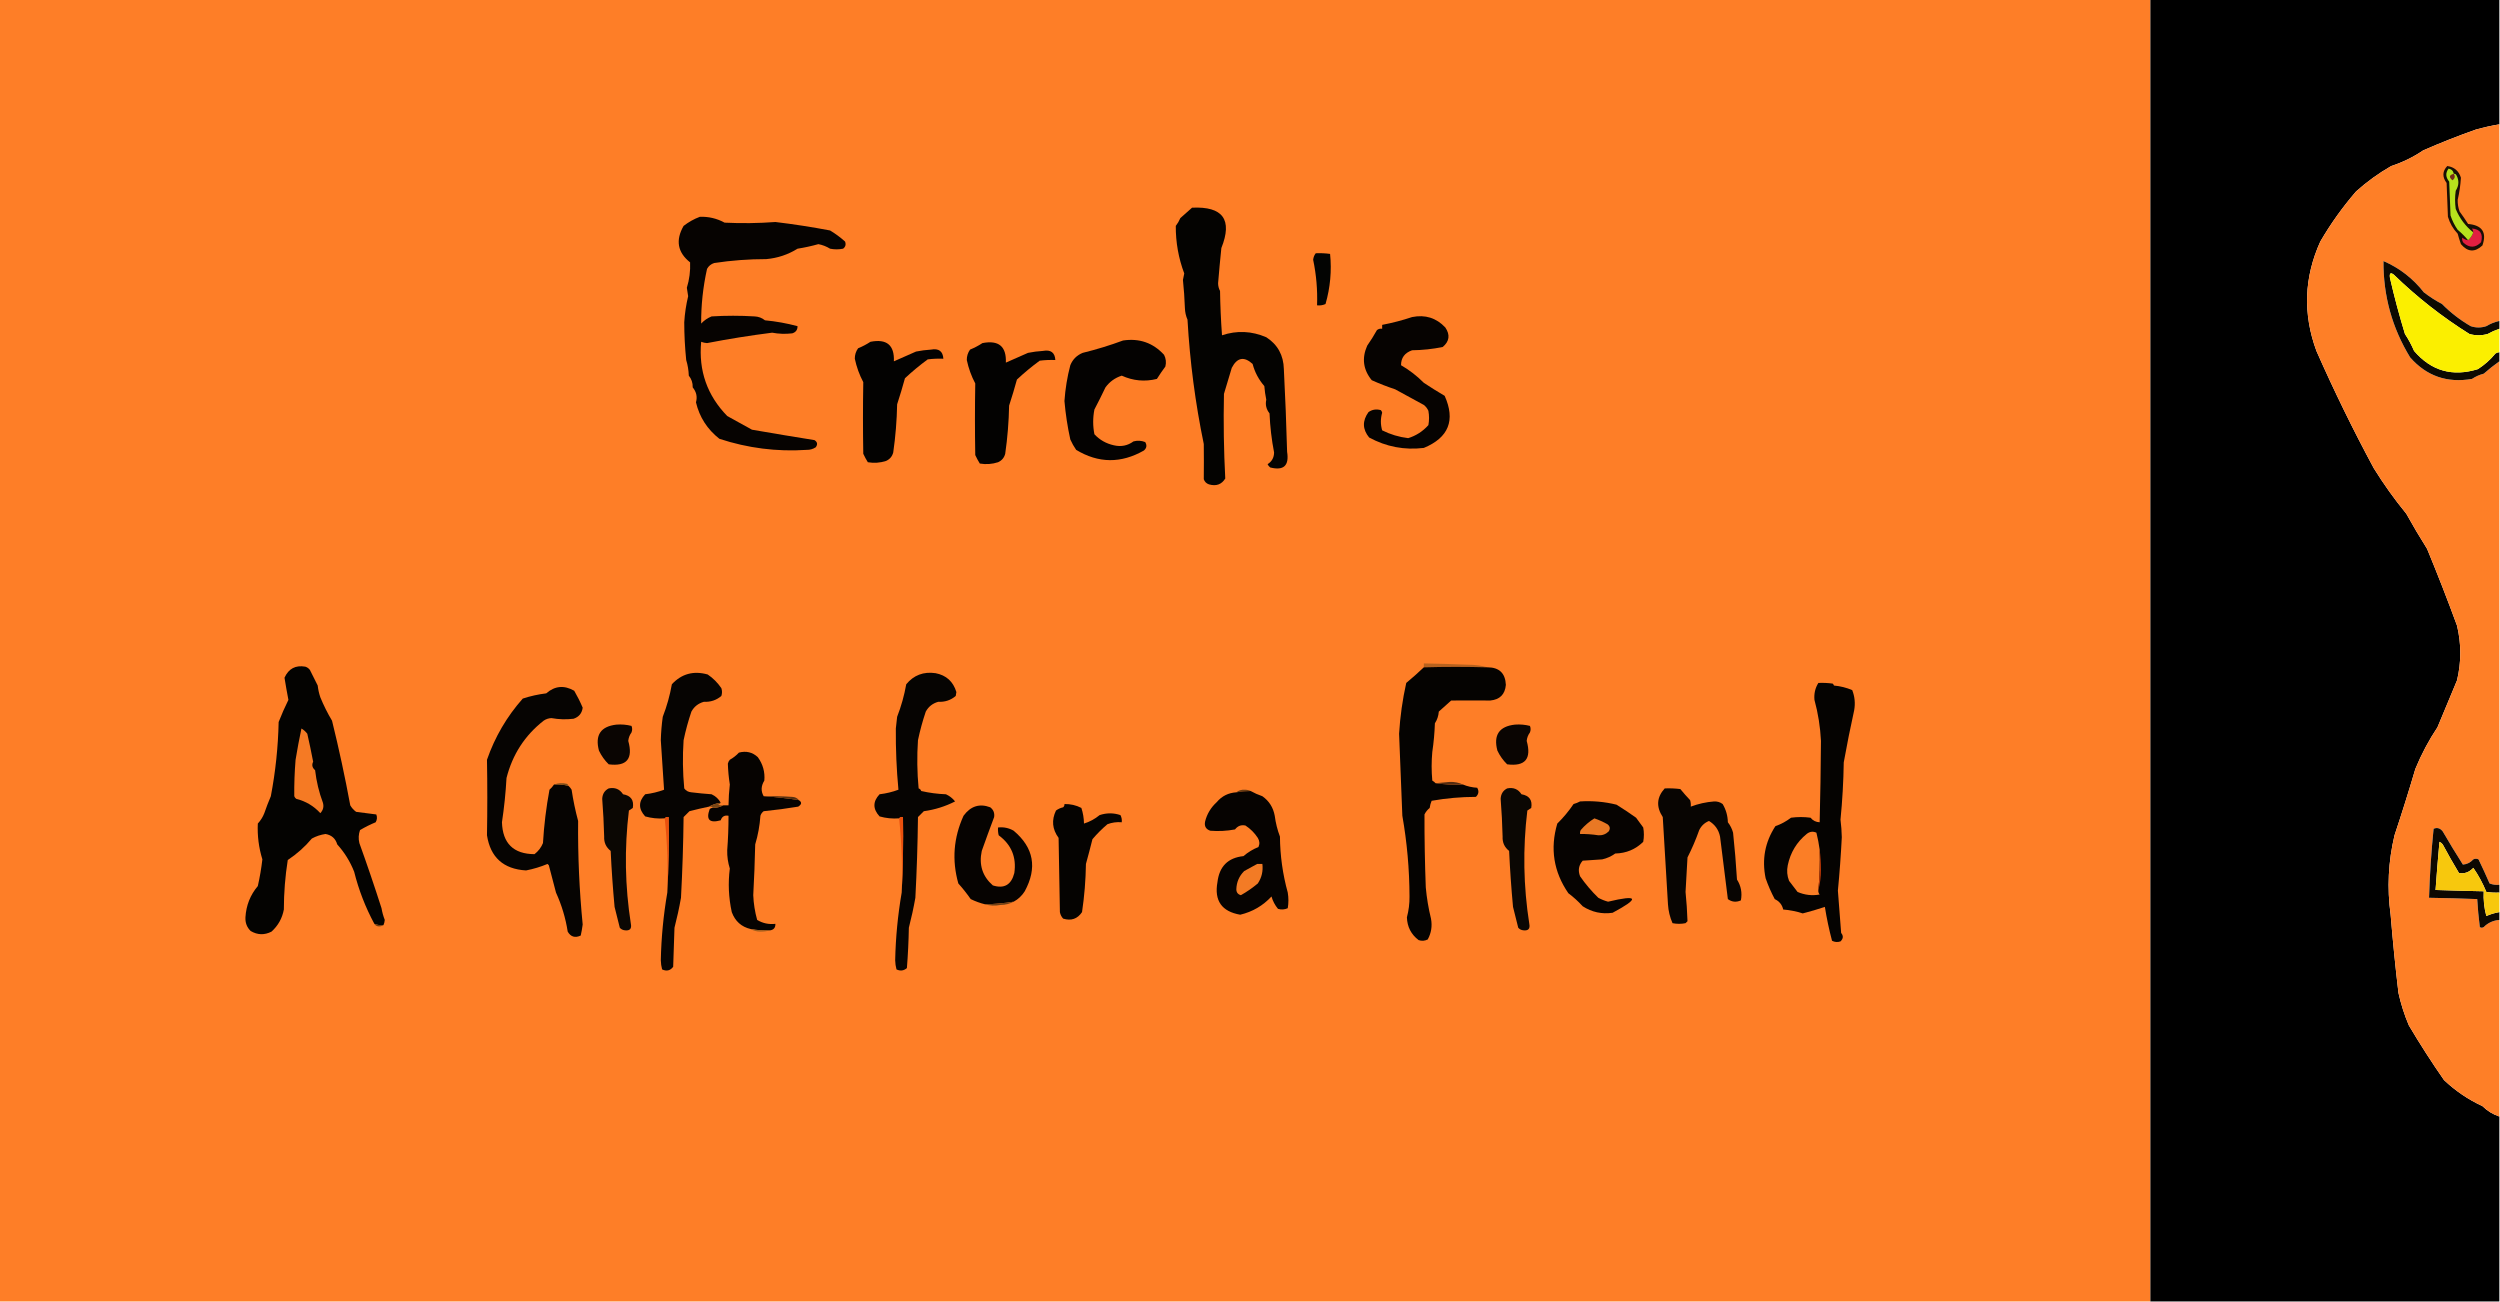 <?xml version="1.0" encoding="UTF-8"?>
<!DOCTYPE svg PUBLIC "-//W3C//DTD SVG 1.1//EN" "http://www.w3.org/Graphics/SVG/1.1/DTD/svg11.dtd">
<svg xmlns="http://www.w3.org/2000/svg" version="1.1" width="1920px" height="1000px" style="shape-rendering:geometricPrecision; text-rendering:geometricPrecision; image-rendering:optimizeQuality; fill-rule:evenodd; clip-rule:evenodd" xmlns:xlink="http://www.w3.org/1999/xlink">
<g><path style="opacity:1" fill="#fe7e27" d="M -0.5,-0.5 C 550.167,-0.5 1100.83,-0.5 1651.5,-0.5C 1651.5,332.833 1651.5,666.167 1651.5,999.5C 1100.83,999.5 550.167,999.5 -0.5,999.5C -0.5,666.167 -0.5,332.833 -0.5,-0.5 Z"/></g>
<g><path style="opacity:1" fill="#000000" d="M 1651.5,-0.5 C 1740.83,-0.5 1830.17,-0.5 1919.5,-0.5C 1919.5,31.5 1919.5,63.5 1919.5,95.5C 1913.44,96.513 1907.44,97.847 1901.5,99.5C 1887.79,104.347 1874.29,109.68 1861,115.5C 1853.44,120.645 1845.27,124.645 1836.5,127.5C 1826.78,133.064 1817.78,139.564 1809.5,147C 1799.08,159.062 1789.91,171.895 1782,185.5C 1769.52,213.056 1768.52,241.056 1779,269.5C 1792.54,300.171 1807.21,330.171 1823,359.5C 1830.56,371.723 1838.89,383.39 1848,394.5C 1853.07,403.633 1858.4,412.633 1864,421.5C 1872.05,440.975 1879.72,460.642 1887,480.5C 1890.33,494.5 1890.33,508.5 1887,522.5C 1882,534.5 1877,546.5 1872,558.5C 1865.33,568.501 1859.66,579.168 1855,590.5C 1849.98,607.548 1844.65,624.548 1839,641.5C 1834.19,661.62 1833.19,681.954 1836,702.5C 1837.64,722.537 1839.64,742.537 1842,762.5C 1843.91,771.139 1846.57,779.472 1850,787.5C 1858.51,801.873 1867.51,815.873 1877,829.5C 1885.78,837.8 1895.61,844.467 1906.5,849.5C 1910.23,853.178 1914.56,855.844 1919.5,857.5C 1919.5,904.833 1919.5,952.167 1919.5,999.5C 1830.17,999.5 1740.83,999.5 1651.5,999.5C 1651.5,666.167 1651.5,332.833 1651.5,-0.5 Z"/></g>
<g><path style="opacity:1" fill="#fe7f27" d="M 1919.5,95.5 C 1919.5,145.833 1919.5,196.167 1919.5,246.5C 1915.96,247.265 1912.63,248.599 1909.5,250.5C 1905.5,251.833 1901.5,251.833 1897.5,250.5C 1889.33,245.767 1881.99,240.1 1875.5,233.5C 1870.56,230.894 1865.9,227.894 1861.5,224.5C 1853.15,213.838 1842.82,205.838 1830.5,200.5C 1830.34,227.219 1837.17,251.886 1851,274.5C 1863.62,288.826 1879.46,294.326 1898.5,291C 1901.26,289.16 1904.26,287.826 1907.5,287C 1911.39,283.596 1915.39,280.429 1919.5,277.5C 1919.5,411.5 1919.5,545.5 1919.5,679.5C 1916.88,679.768 1914.38,679.435 1912,678.5C 1909.31,672.289 1906.48,666.122 1903.5,660C 1902.17,659.333 1900.83,659.333 1899.5,660C 1897.27,662.447 1894.61,663.78 1891.5,664C 1886.15,655.613 1880.98,647.113 1876,638.5C 1874.05,636.002 1871.72,635.335 1869,636.5C 1867.22,654.129 1866.05,671.796 1865.5,689.5C 1877.84,689.675 1890.17,690.008 1902.5,690.5C 1902.93,697.737 1903.59,704.904 1904.5,712C 1905.5,712.667 1906.5,712.667 1907.5,712C 1910.76,708.738 1914.76,706.905 1919.5,706.5C 1919.5,756.833 1919.5,807.167 1919.5,857.5C 1914.56,855.844 1910.23,853.178 1906.5,849.5C 1895.61,844.467 1885.78,837.8 1877,829.5C 1867.51,815.873 1858.51,801.873 1850,787.5C 1846.57,779.472 1843.91,771.139 1842,762.5C 1839.64,742.537 1837.64,722.537 1836,702.5C 1833.19,681.954 1834.19,661.62 1839,641.5C 1844.65,624.548 1849.98,607.548 1855,590.5C 1859.66,579.168 1865.33,568.501 1872,558.5C 1877,546.5 1882,534.5 1887,522.5C 1890.33,508.5 1890.33,494.5 1887,480.5C 1879.72,460.642 1872.05,440.975 1864,421.5C 1858.4,412.633 1853.07,403.633 1848,394.5C 1838.89,383.39 1830.56,371.723 1823,359.5C 1807.21,330.171 1792.54,300.171 1779,269.5C 1768.52,241.056 1769.52,213.056 1782,185.5C 1789.91,171.895 1799.08,159.062 1809.5,147C 1817.78,139.564 1826.78,133.064 1836.5,127.5C 1845.27,124.645 1853.44,120.645 1861,115.5C 1874.29,109.68 1887.79,104.347 1901.5,99.5C 1907.44,97.847 1913.44,96.513 1919.5,95.5 Z"/></g>
<g><path style="opacity:1" fill="#040301" d="M 915.5,159.5 C 939.237,158.377 946.737,168.71 938,190.5C 937.072,199.492 936.239,208.492 935.5,217.5C 935.515,219.634 936.015,221.634 937,223.5C 937.168,234.848 937.668,246.181 938.5,257.5C 949.944,253.674 961.277,254.174 972.5,259C 981.252,264.66 985.752,272.826 986,283.5C 987.095,304.654 987.928,325.821 988.5,347C 990.191,357.644 985.858,361.644 975.5,359C 974.643,358.311 973.977,357.478 973.5,356.5C 976.774,354.463 978.44,351.463 978.5,347.5C 976.585,337.602 975.418,327.602 975,317.5C 972.492,314.305 971.658,310.805 972.5,307C 971.782,303.539 971.282,300.039 971,296.5C 966.67,291.505 963.67,285.838 962,279.5C 955.462,273.531 950.129,274.531 946,282.5C 943.998,289.178 941.998,295.845 940,302.5C 939.538,324.193 939.871,345.859 941,367.5C 938.175,372.091 934.009,373.591 928.5,372C 926.487,371.32 925.154,369.987 924.5,368C 924.603,358.952 924.603,349.952 924.5,341C 918.002,309.587 913.835,277.754 912,245.5C 910.768,242.7 910.101,239.7 910,236.5C 909.744,229.309 909.244,222.143 908.5,215C 908.833,213.333 909.167,211.667 909.5,210C 905.094,198.262 902.927,186.096 903,173.5C 904.419,171.664 905.586,169.664 906.5,167.5C 909.519,164.725 912.519,162.058 915.5,159.5 Z"/></g>
<g><path style="opacity:1" fill="#060301" d="M 537.5,166.5 C 544.243,166.269 550.577,167.769 556.5,171C 569.508,171.633 582.508,171.466 595.5,170.5C 609.563,172.185 623.563,174.352 637.5,177C 641.6,179.467 645.434,182.301 649,185.5C 649.863,187.749 649.363,189.582 647.5,191C 644.167,191.667 640.833,191.667 637.5,191C 634.702,189.266 631.702,188.099 628.5,187.5C 623.24,188.981 617.907,190.148 612.5,191C 605.163,195.561 597.163,198.227 588.5,199C 575.078,198.99 561.745,199.99 548.5,202C 546.061,202.774 544.227,204.274 543,206.5C 539.897,220.493 538.397,234.493 538.5,248.5C 540.754,246.081 543.421,244.248 546.5,243C 557.5,242.333 568.5,242.333 579.5,243C 582.525,243.133 585.192,244.133 587.5,246C 595.979,246.796 604.313,248.296 612.5,250.5C 612.548,253.292 611.215,255.125 608.5,256C 603.313,256.637 598.146,256.471 593,255.5C 576.193,257.635 559.526,260.302 543,263.5C 541.439,263.397 539.939,263.063 538.5,262.5C 536.431,284.67 543.097,303.67 558.5,319.5C 564.833,323 571.167,326.5 577.5,330C 593.486,332.786 609.486,335.453 625.5,338C 627.787,339.427 628.12,341.261 626.5,343.5C 624.39,344.891 622.057,345.558 619.5,345.5C 596.623,347.015 574.29,344.182 552.5,337C 543.186,329.683 537.186,320.35 534.5,309C 535.685,304.825 534.852,300.991 532,297.5C 532.093,294.044 531.093,291.044 529,288.5C 528.857,284.381 528.19,280.381 527,276.5C 526.015,266.791 525.515,257.124 525.5,247.5C 525.918,240.732 526.918,234.066 528.5,227.5C 528.12,225.341 527.787,223.174 527.5,221C 529.456,214.643 530.289,208.143 530,201.5C 520.353,193.855 518.687,184.522 525,173.5C 528.862,170.502 533.029,168.169 537.5,166.5 Z"/></g>
<g><path style="opacity:1" fill="#180e05" d="M 1879.5,127.5 C 1884.86,128.271 1888.36,131.271 1890,136.5C 1889.63,142.279 1888.8,147.946 1887.5,153.5C 1887.43,156.625 1887.93,159.625 1889,162.5C 1891.29,165.58 1893.46,168.747 1895.5,172C 1906.34,172.977 1910.01,178.477 1906.5,188.5C 1900.69,193.96 1895.19,193.627 1890,187.5C 1889.06,184.879 1888.23,182.212 1887.5,179.5C 1883.96,175.745 1881.46,171.412 1880,166.5C 1879.67,157.833 1879.33,149.167 1879,140.5C 1875.54,135.885 1875.71,131.552 1879.5,127.5 Z"/></g>
<g><path style="opacity:1" fill="#e11f41" d="M 1895.5,184.5 C 1897.32,182.882 1898.65,180.882 1899.5,178.5C 1899.46,177.417 1899.13,176.417 1898.5,175.5C 1904.84,176.04 1907.17,179.54 1905.5,186C 1901.18,190.413 1896.68,190.58 1892,186.5C 1891.02,185.241 1890.68,183.908 1891,182.5C 1892.33,183.582 1893.83,184.249 1895.5,184.5 Z"/></g>
<g><path style="opacity:1" fill="#b6e21d" d="M 1884.5,133.5 C 1885.38,133.369 1886.04,133.702 1886.5,134.5C 1888.71,138.495 1888.54,142.495 1886,146.5C 1885.33,151.167 1885.33,155.833 1886,160.5C 1888.99,167.729 1893.49,173.729 1899.5,178.5C 1898.65,180.882 1897.32,182.882 1895.5,184.5C 1893.14,181.657 1890.47,178.99 1887.5,176.5C 1885.14,173.112 1883.31,169.446 1882,165.5C 1881.67,156.833 1881.33,148.167 1881,139.5C 1878.2,136.109 1878.03,132.776 1880.5,129.5C 1882.81,129.965 1884.14,131.299 1884.5,133.5 Z"/></g>
<g><path style="opacity:1" fill="#772c18" d="M 1884.5,133.5 C 1885.76,135.368 1885.42,137.035 1883.5,138.5C 1880.58,136.039 1880.91,134.372 1884.5,133.5 Z"/></g>
<g><path style="opacity:1" fill="#030402" d="M 1010.5,194.5 C 1014.18,194.335 1017.85,194.501 1021.5,195C 1022.82,207.989 1021.65,220.823 1018,233.5C 1015.96,234.423 1013.79,234.756 1011.5,234.5C 1011.93,222.703 1010.93,211.036 1008.5,199.5C 1008.72,197.545 1009.39,195.879 1010.5,194.5 Z"/></g>
<g><path style="opacity:1" fill="#0c0901" d="M 1919.5,246.5 C 1919.5,248.5 1919.5,250.5 1919.5,252.5C 1916.4,253.552 1913.4,254.885 1910.5,256.5C 1905.83,257.833 1901.17,257.833 1896.5,256.5C 1875.54,243.37 1856.21,228.203 1838.5,211C 1835.95,208.976 1834.95,209.81 1835.5,213.5C 1838.83,227.989 1842.66,242.322 1847,256.5C 1849.7,260.581 1852.04,264.914 1854,269.5C 1867.16,284.873 1883.5,289.54 1903,283.5C 1908.14,280.221 1912.64,276.221 1916.5,271.5C 1917.42,270.873 1918.42,270.539 1919.5,270.5C 1919.5,272.833 1919.5,275.167 1919.5,277.5C 1915.39,280.429 1911.39,283.596 1907.5,287C 1904.26,287.826 1901.26,289.16 1898.5,291C 1879.46,294.326 1863.62,288.826 1851,274.5C 1837.17,251.886 1830.34,227.219 1830.5,200.5C 1842.82,205.838 1853.15,213.838 1861.5,224.5C 1865.9,227.894 1870.56,230.894 1875.5,233.5C 1881.99,240.1 1889.33,245.767 1897.5,250.5C 1901.5,251.833 1905.5,251.833 1909.5,250.5C 1912.63,248.599 1915.96,247.265 1919.5,246.5 Z"/></g>
<g><path style="opacity:1" fill="#fbef00" d="M 1919.5,252.5 C 1919.5,258.5 1919.5,264.5 1919.5,270.5C 1918.42,270.539 1917.42,270.873 1916.5,271.5C 1912.64,276.221 1908.14,280.221 1903,283.5C 1883.5,289.54 1867.16,284.873 1854,269.5C 1852.04,264.914 1849.7,260.581 1847,256.5C 1842.66,242.322 1838.83,227.989 1835.5,213.5C 1834.95,209.81 1835.95,208.976 1838.5,211C 1856.21,228.203 1875.54,243.37 1896.5,256.5C 1901.17,257.833 1905.83,257.833 1910.5,256.5C 1913.4,254.885 1916.4,253.552 1919.5,252.5 Z"/></g>
<g><path style="opacity:1" fill="#060301" d="M 1084.5,243.5 C 1094.57,241.474 1103.07,244.141 1110,251.5C 1113.83,257.172 1113.17,262.172 1108,266.5C 1100.26,268.074 1092.43,268.907 1084.5,269C 1078.81,270.989 1075.97,274.822 1076,280.5C 1082.33,284.138 1088.16,288.638 1093.5,294C 1098.69,297.455 1104.02,300.789 1109.5,304C 1117.91,322.776 1112.57,336.11 1093.5,344C 1078.64,345.808 1064.64,343.141 1051.5,336C 1046.34,329.701 1046.17,323.201 1051,316.5C 1053.84,314.496 1057.01,313.996 1060.5,315C 1061.02,315.561 1061.36,316.228 1061.5,317C 1060.19,321.513 1060.19,326.013 1061.5,330.5C 1067.82,333.664 1074.49,335.664 1081.5,336.5C 1087.56,334.613 1092.73,331.28 1097,326.5C 1097.67,322.833 1097.67,319.167 1097,315.5C 1096.22,313.714 1095.05,312.214 1093.5,311C 1086.19,307.033 1078.85,303.033 1071.5,299C 1065.37,296.969 1059.37,294.636 1053.5,292C 1046.92,283.935 1045.75,275.102 1050,265.5C 1052.7,261.633 1055.2,257.633 1057.5,253.5C 1058.69,252.571 1060.02,252.238 1061.5,252.5C 1061.5,251.5 1061.5,250.5 1061.5,249.5C 1069.33,248.002 1077,246.002 1084.5,243.5 Z"/></g>
<g><path style="opacity:1" fill="#040201" d="M 862.5,261.5 C 875.058,259.63 885.558,263.297 894,272.5C 895.457,275.366 895.79,278.366 895,281.5C 892.71,284.58 890.543,287.747 888.5,291C 879.24,293.311 870.24,292.478 861.5,288.5C 856.362,290.152 852.196,293.152 849,297.5C 846.249,303.284 843.415,308.951 840.5,314.5C 839.252,320.861 839.252,327.194 840.5,333.5C 844.553,337.864 849.553,340.697 855.5,342C 861.018,343.287 866.018,342.287 870.5,339C 873.554,338.179 876.554,338.345 879.5,339.5C 881.007,341.969 880.673,344.135 878.5,346C 860.945,356.022 843.612,355.855 826.5,345.5C 824.747,342.995 823.247,340.329 822,337.5C 819.85,327.755 818.35,317.921 817.5,308C 818.145,298.612 819.645,289.446 822,280.5C 823.808,276.026 826.974,272.859 831.5,271C 842.132,268.386 852.465,265.22 862.5,261.5 Z"/></g>
<g><path style="opacity:1" fill="#030201" d="M 668.5,262.5 C 681.002,260.052 687.002,265.052 686.5,277.5C 692.104,275.035 697.771,272.535 703.5,270C 707.298,269.228 711.131,268.728 715,268.5C 720.981,267.392 724.147,269.726 724.5,275.5C 720.486,275.334 716.486,275.501 712.5,276C 706.39,280.476 700.557,285.309 695,290.5C 693.183,297.145 691.183,303.811 689,310.5C 688.763,322.923 687.763,335.257 686,347.5C 685.207,350.535 683.374,352.701 680.5,354C 675.924,355.476 671.257,355.81 666.5,355C 665.206,352.913 664.039,350.746 663,348.5C 662.686,330.16 662.686,311.827 663,293.5C 659.999,287.825 657.832,281.825 656.5,275.5C 656.466,272.567 657.299,269.9 659,267.5C 662.388,266.105 665.555,264.438 668.5,262.5 Z"/></g>
<g><path style="opacity:1" fill="#030201" d="M 754.5,263.5 C 767.002,261.052 773.002,266.052 772.5,278.5C 778.104,276.035 783.771,273.535 789.5,271C 793.298,270.228 797.131,269.728 801,269.5C 806.981,268.392 810.147,270.726 810.5,276.5C 806.486,276.334 802.486,276.501 798.5,277C 792.39,281.476 786.557,286.309 781,291.5C 779.183,298.145 777.183,304.811 775,311.5C 774.763,323.923 773.763,336.257 772,348.5C 771.207,351.535 769.374,353.701 766.5,355C 761.924,356.476 757.257,356.81 752.5,356C 751.206,353.913 750.039,351.746 749,349.5C 748.686,331.16 748.686,312.827 749,294.5C 745.999,288.825 743.832,282.825 742.5,276.5C 742.466,273.567 743.299,270.9 745,268.5C 748.388,267.105 751.555,265.438 754.5,263.5 Z"/></g>
<g><path style="opacity:1" fill="#b7621e" d="M 1142.5,512.5 C 1126.14,512.039 1109.81,512.039 1093.5,512.5C 1093.5,511.5 1093.5,510.5 1093.5,509.5C 1104.84,509.693 1116.17,510.026 1127.5,510.5C 1132.88,510.506 1137.88,511.172 1142.5,512.5 Z"/></g>
<g><path style="opacity:1" fill="#040301" d="M 294.5,710.5 C 292.05,710.702 289.717,710.369 287.5,709.5C 280.66,696.814 275.494,683.481 272,669.5C 268.933,661.695 264.599,654.695 259,648.5C 257.693,644.001 254.693,641.335 250,640.5C 246.284,641.042 242.784,642.209 239.5,644C 234.204,650.311 228.038,655.811 221,660.5C 219.017,673.037 218.017,685.704 218,698.5C 216.746,705.249 213.58,710.916 208.5,715.5C 203.062,718.272 197.729,718.106 192.5,715C 189.623,712.195 188.29,708.695 188.5,704.5C 189.039,695.368 192.206,687.368 198,680.5C 199.538,673.733 200.705,666.9 201.5,660C 198.741,651.022 197.574,641.856 198,632.5C 200.18,630.137 201.847,627.47 203,624.5C 204.52,620.068 206.186,615.735 208,611.5C 211.596,592.664 213.596,573.664 214,554.5C 216.26,548.736 218.76,543.069 221.5,537.5C 220.409,531.864 219.409,526.197 218.5,520.5C 221.649,513.512 226.982,510.678 234.5,512C 235.931,512.465 237.097,513.299 238,514.5C 240,518.5 242,522.5 244,526.5C 244.346,529.576 245.012,532.576 246,535.5C 248.568,541.763 251.568,547.763 255,553.5C 260.291,574.95 264.958,596.617 269,618.5C 270.158,620.491 271.658,622.158 273.5,623.5C 278.718,624.189 283.884,624.856 289,625.5C 289.808,627.579 289.641,629.579 288.5,631.5C 284.365,633.203 280.365,635.203 276.5,637.5C 275.343,640.784 275.176,644.118 276,647.5C 281.981,664.103 287.647,680.769 293,697.5C 293.527,700.581 294.36,703.581 295.5,706.5C 295.377,707.925 295.043,709.258 294.5,710.5 Z"/></g>
<g><path style="opacity:1" fill="#050301" d="M 1142.5,512.5 C 1151.45,512.555 1156.11,517.055 1156.5,526C 1155.85,533.314 1151.85,537.314 1144.5,538C 1134.5,537.917 1124.5,537.917 1114.5,538C 1111.31,540.862 1108.14,543.695 1105,546.5C 1104.75,549.79 1103.75,552.79 1102,555.5C 1101.75,562.876 1101.08,570.209 1100,577.5C 1099.33,584.833 1099.33,592.167 1100,599.5C 1100.99,600.066 1101.83,600.733 1102.5,601.5C 1109.31,602.491 1116.31,602.825 1123.5,602.5C 1126.9,603.925 1130.57,604.758 1134.5,605C 1135.98,607.592 1135.65,609.925 1133.5,612C 1122.06,612.02 1110.73,613.02 1099.5,615C 1098.75,616.734 1098.25,618.567 1098,620.5C 1096.29,621.878 1094.95,623.545 1094,625.5C 1093.96,644.164 1094.3,662.831 1095,681.5C 1095.73,689.637 1097.06,697.637 1099,705.5C 1100.07,711.192 1099.23,716.525 1096.5,721.5C 1094.24,722.647 1091.9,722.814 1089.5,722C 1083.74,717.64 1080.74,711.807 1080.5,704.5C 1081.9,699.274 1082.57,693.94 1082.5,688.5C 1082.44,667.622 1080.6,646.955 1077,626.5C 1076.12,605.501 1075.28,584.501 1074.5,563.5C 1075.3,550.308 1077.13,537.308 1080,524.5C 1084.78,520.536 1089.28,516.536 1093.5,512.5C 1109.81,512.039 1126.14,512.039 1142.5,512.5 Z"/></g>
<g><path style="opacity:1" fill="#060402" d="M 553.5,616.5 C 550.215,616.928 547.215,617.928 544.5,619.5C 539.6,620.509 534.6,621.676 529.5,623C 528,624.5 526.5,626 525,627.5C 524.768,648.183 524.101,668.849 523,689.5C 521.63,697.237 519.963,704.904 518,712.5C 517.667,722.5 517.333,732.5 517,742.5C 514.773,745.458 511.94,746.125 508.5,744.5C 507.893,742.225 507.559,739.891 507.5,737.5C 507.866,720.015 509.533,702.682 512.5,685.5C 513.497,666.341 513.83,647.007 513.5,627.5C 512.209,627.263 511.209,627.596 510.5,628.5C 505.372,628.888 500.372,628.388 495.5,627C 490.244,621.26 490.244,615.594 495.5,610C 500.599,609.391 505.433,608.224 510,606.5C 509.122,593.875 508.289,581.208 507.5,568.5C 507.67,562.472 508.17,556.472 509,550.5C 512.148,542.389 514.482,534.055 516,525.5C 523.48,517.46 532.647,514.96 543.5,518C 547.612,520.779 551.112,524.279 554,528.5C 554.667,530.5 554.667,532.5 554,534.5C 550.217,537.739 545.717,539.239 540.5,539C 536.254,540.198 533.087,542.698 531,546.5C 528.58,553.635 526.58,560.968 525,568.5C 524.167,580.847 524.334,593.18 525.5,605.5C 526.824,607.318 528.657,608.318 531,608.5C 536.152,609.138 541.319,609.638 546.5,610C 549.613,611.46 551.946,613.626 553.5,616.5 Z"/></g>
<g><path style="opacity:1" fill="#060402" d="M 692.5,685.5 C 693.497,666.341 693.83,647.007 693.5,627.5C 692.209,627.263 691.209,627.596 690.5,628.5C 685.372,628.888 680.372,628.388 675.5,627C 670.244,621.26 670.244,615.594 675.5,610C 680.599,609.391 685.433,608.224 690,606.5C 688.529,590.893 687.862,575.227 688,559.5C 688.333,556.5 688.667,553.5 689,550.5C 692.148,542.389 694.482,534.055 696,525.5C 701.788,518.498 709.288,515.664 718.5,517C 726.722,518.582 732.056,523.415 734.5,531.5C 734.333,532.5 734.167,533.5 734,534.5C 730.217,537.739 725.717,539.239 720.5,539C 716.254,540.198 713.087,542.698 711,546.5C 708.58,553.635 706.58,560.968 705,568.5C 704.167,580.847 704.334,593.18 705.5,605.5C 706.5,605.833 707.167,606.5 707.5,607.5C 713.743,608.937 720.077,609.771 726.5,610C 729.288,611.292 731.622,613.126 733.5,615.5C 725.947,619.349 717.947,621.849 709.5,623C 708,624.5 706.5,626 705,627.5C 704.768,648.183 704.101,668.849 703,689.5C 701.63,697.237 699.963,704.904 698,712.5C 697.81,722.88 697.31,733.213 696.5,743.5C 694.07,745.571 691.403,745.904 688.5,744.5C 687.893,742.225 687.559,739.891 687.5,737.5C 687.866,720.015 689.533,702.682 692.5,685.5 Z"/></g>
<g><path style="opacity:1" fill="#050301" d="M 1396.5,524.5 C 1400.18,524.335 1403.85,524.501 1407.5,525C 1407.96,525.414 1408.29,525.914 1408.5,526.5C 1413.38,526.95 1418.05,528.116 1422.5,530C 1424.46,534.976 1424.96,540.143 1424,545.5C 1421.08,558.763 1418.41,572.096 1416,585.5C 1415.78,600.207 1414.95,614.874 1413.5,629.5C 1414.07,633.979 1414.4,638.479 1414.5,643C 1413.81,656.689 1412.81,670.356 1411.5,684C 1412.39,694.828 1413.23,705.662 1414,716.5C 1415.84,718.711 1415.67,720.877 1413.5,723C 1411.23,723.758 1409.06,723.591 1407,722.5C 1404.72,713.896 1402.89,705.229 1401.5,696.5C 1395.88,698.375 1390.21,700.042 1384.5,701.5C 1379.63,699.928 1374.63,698.928 1369.5,698.5C 1368.69,694.841 1366.52,692.174 1363,690.5C 1360.27,685.406 1357.94,680.073 1356,674.5C 1353.02,660.041 1355.52,646.708 1363.5,634.5C 1367.86,632.97 1371.86,630.803 1375.5,628C 1380.5,627.333 1385.5,627.333 1390.5,628C 1392.31,630.238 1394.64,631.405 1397.5,631.5C 1398.03,610.668 1398.36,589.835 1398.5,569C 1397.97,558.263 1396.3,547.763 1393.5,537.5C 1393.06,532.774 1394.06,528.441 1396.5,524.5 Z"/></g>
<g><path style="opacity:1" fill="#060402" d="M 425.5,602.5 C 429.234,602.323 432.901,602.656 436.5,603.5C 437.469,604.309 438.302,605.309 439,606.5C 440.206,614.624 441.873,622.624 444,630.5C 443.748,657.083 444.915,683.583 447.5,710C 447.129,712.856 446.629,715.689 446,718.5C 441.659,720.51 438.325,719.51 436,715.5C 434.39,705.141 431.39,695.141 427,685.5C 425.112,678.429 423.279,671.429 421.5,664.5C 421.167,664.167 420.833,663.833 420.5,663.5C 415.175,665.732 409.675,667.399 404,668.5C 386.624,667.449 376.624,658.449 374,641.5C 374.335,622.158 374.335,602.825 374,583.5C 380.099,565.959 389.266,550.292 401.5,536.5C 407.352,534.578 413.352,533.245 419.5,532.5C 426.095,526.728 433.262,526.062 441,530.5C 443.461,534.736 445.628,539.069 447.5,543.5C 446.942,547.775 444.609,550.608 440.5,552C 434.81,552.689 429.143,552.522 423.5,551.5C 421.311,551.594 419.311,552.261 417.5,553.5C 403.084,564.794 393.584,579.46 389,597.5C 388.368,608.892 387.202,620.226 385.5,631.5C 386.014,647.722 394.348,655.889 410.5,656C 413.433,653.736 415.6,650.902 417,647.5C 417.814,633.686 419.48,620.019 422,606.5C 423.376,605.295 424.542,603.962 425.5,602.5 Z"/></g>
<g><path style="opacity:1" fill="#0a0502" d="M 473.5,556.5 C 477.437,556.207 481.27,556.54 485,557.5C 485.667,559.167 485.667,560.833 485,562.5C 483.584,564.411 482.75,566.578 482.5,569C 486.356,582.793 481.356,588.793 467.5,587C 464.399,583.978 461.899,580.478 460,576.5C 456.833,564.519 461.333,557.852 473.5,556.5 Z"/></g>
<g><path style="opacity:1" fill="#0a0502" d="M 1163.5,556.5 C 1167.44,556.207 1171.27,556.54 1175,557.5C 1175.67,559.167 1175.67,560.833 1175,562.5C 1173.58,564.411 1172.75,566.578 1172.5,569C 1176.36,582.793 1171.36,588.793 1157.5,587C 1154.4,583.978 1151.9,580.478 1150,576.5C 1146.83,564.519 1151.33,557.852 1163.5,556.5 Z"/></g>
<g><path style="opacity:1" fill="#f57a24" d="M 231.5,559.5 C 233.193,560.475 234.693,561.808 236,563.5C 237.627,570.636 239.127,577.803 240.5,585C 239.299,587.468 239.799,589.634 242,591.5C 243.001,600.149 245.001,608.482 248,616.5C 248.857,619.551 248.19,622.217 246,624.5C 240.992,619.014 234.825,615.347 227.5,613.5C 226.808,612.975 226.308,612.308 226,611.5C 225.902,602.168 226.235,592.834 227,583.5C 228.319,575.458 229.819,567.458 231.5,559.5 Z"/></g>
<g><path style="opacity:1" fill="#060301" d="M 586.5,611.5 C 595.426,612.07 604.426,613.07 613.5,614.5C 615.965,616.069 615.798,617.735 613,619.5C 604.215,620.962 595.382,622.129 586.5,623C 585.299,623.903 584.465,625.069 584,626.5C 583.48,634 582.147,641.333 580,648.5C 579.712,661.51 579.212,674.51 578.5,687.5C 578.766,693.967 579.766,700.301 581.5,706.5C 585.764,709.091 590.431,710.091 595.5,709.5C 595.592,712.4 594.259,714.067 591.5,714.5C 586.438,714.726 581.438,714.392 576.5,713.5C 569.393,711.824 564.56,707.49 562,700.5C 559.574,689.403 559.074,678.237 560.5,667C 559.055,662.454 558.389,657.787 558.5,653C 559.185,644.178 559.518,635.345 559.5,626.5C 556.45,625.923 554.45,627.09 553.5,630C 544.906,632.371 542.073,629.538 545,621.5C 545.671,620.748 546.504,620.414 547.5,620.5C 550.428,620.435 553.095,619.768 555.5,618.5C 556.833,618.5 558.167,618.5 559.5,618.5C 559.568,613.153 559.901,607.82 560.5,602.5C 559.66,597.162 559.16,591.829 559,586.5C 559.249,585.376 559.749,584.376 560.5,583.5C 563.145,582.017 565.478,580.184 567.5,578C 573.076,576.528 577.909,577.695 582,581.5C 585.924,586.931 587.591,592.931 587,599.5C 584.441,603.632 584.275,607.632 586.5,611.5 Z"/></g>
<g><path style="opacity:1" fill="#7a4d18" d="M 425.5,602.5 C 428.64,601.359 431.973,601.192 435.5,602C 436.056,602.383 436.389,602.883 436.5,603.5C 432.901,602.656 429.234,602.323 425.5,602.5 Z"/></g>
<g><path style="opacity:1" fill="#542c10" d="M 1123.5,602.5 C 1116.31,602.825 1109.31,602.491 1102.5,601.5C 1106.15,601.112 1109.82,600.779 1113.5,600.5C 1117.12,600.398 1120.45,601.065 1123.5,602.5 Z"/></g>
<g><path style="opacity:1" fill="#6a3c12" d="M 960.5,607.5 C 956.802,607.552 953.135,607.886 949.5,608.5C 951.29,607.003 953.456,606.336 956,606.5C 957.707,606.508 959.207,606.842 960.5,607.5 Z"/></g>
<g><path style="opacity:1" fill="#0b0703" d="M 467.5,605.5 C 472.27,604.522 475.937,606.022 478.5,610C 484.51,611.008 487.01,614.508 486,620.5C 485,621.167 484,621.833 483,622.5C 479.464,651.594 479.964,680.594 484.5,709.5C 485.249,713.25 483.749,714.916 480,714.5C 478.342,714.325 477.009,713.658 476,712.5C 474.667,707.167 473.333,701.833 472,696.5C 470.669,682.19 469.669,667.856 469,653.5C 465.443,650.718 463.776,647.051 464,642.5C 463.756,632.814 463.256,623.147 462.5,613.5C 462.692,609.758 464.358,607.092 467.5,605.5 Z"/></g>
<g><path style="opacity:1" fill="#0b0703" d="M 1157.5,605.5 C 1162.27,604.522 1165.94,606.022 1168.5,610C 1174.51,611.008 1177.01,614.508 1176,620.5C 1175,621.167 1174,621.833 1173,622.5C 1169.46,651.594 1169.96,680.594 1174.5,709.5C 1175.25,713.25 1173.75,714.916 1170,714.5C 1168.34,714.325 1167.01,713.658 1166,712.5C 1164.67,707.167 1163.33,701.833 1162,696.5C 1160.67,682.19 1159.67,667.856 1159,653.5C 1155.44,650.718 1153.78,647.051 1154,642.5C 1153.76,632.814 1153.26,623.147 1152.5,613.5C 1152.69,609.758 1154.36,607.092 1157.5,605.5 Z"/></g>
<g><path style="opacity:1" fill="#080502" d="M 1278.5,605.5 C 1282.51,605.334 1286.51,605.501 1290.5,606C 1292.9,608.943 1295.4,611.777 1298,614.5C 1298.49,616.134 1298.66,617.801 1298.5,619.5C 1304.24,617.317 1310.24,615.984 1316.5,615.5C 1318.93,615.404 1321.09,616.07 1323,617.5C 1325.55,621.815 1326.88,626.481 1327,631.5C 1328.86,633.888 1330.19,636.554 1331,639.5C 1332.28,651.476 1333.28,663.476 1334,675.5C 1337.1,680.338 1338.1,685.671 1337,691.5C 1333.4,693.101 1330.07,692.768 1327,690.5C 1325,674.499 1323,658.499 1321,642.5C 1319.92,637.253 1317.09,633.253 1312.5,630.5C 1309.14,631.859 1306.64,634.192 1305,637.5C 1302.45,644.723 1299.45,651.723 1296,658.5C 1295.46,667.331 1294.96,676.164 1294.5,685C 1295.26,692.51 1295.76,700.01 1296,707.5C 1295.5,708 1295,708.5 1294.5,709C 1291.17,709.667 1287.83,709.667 1284.5,709C 1282.48,704.402 1281.31,699.569 1281,694.5C 1279.7,672.102 1278.36,649.769 1277,627.5C 1271.83,619.602 1272.33,612.269 1278.5,605.5 Z"/></g>
<g><path style="opacity:1" fill="#060301" d="M 960.5,607.5 C 963.292,609.058 966.292,610.391 969.5,611.5C 974.662,615.139 977.828,620.139 979,626.5C 979.721,632.051 981.054,637.385 983,642.5C 983.123,657.136 985.123,671.47 989,685.5C 989.667,689.5 989.667,693.5 989,697.5C 986.599,698.602 984.099,698.769 981.5,698C 979.179,695.192 977.512,692.025 976.5,688.5C 969.947,695.58 961.947,700.247 952.5,702.5C 938.274,700.048 932.44,691.715 935,677.5C 936.432,665.401 943.099,658.734 955,657.5C 958.397,654.547 962.23,652.214 966.5,650.5C 967.565,648.147 967.398,645.814 966,643.5C 963.466,639.632 960.299,636.466 956.5,634C 953.239,633.293 950.572,634.293 948.5,637C 942.199,638.179 935.865,638.513 929.5,638C 926.141,636.865 924.808,634.532 925.5,631C 926.922,625.174 929.922,620.174 934.5,616C 938.398,611.384 943.398,608.884 949.5,608.5C 953.135,607.886 956.802,607.552 960.5,607.5 Z"/></g>
<g><path style="opacity:1" fill="#573010" d="M 586.5,611.5 C 593.841,611.334 601.174,611.5 608.5,612C 610.653,612.099 612.319,612.933 613.5,614.5C 604.426,613.07 595.426,612.07 586.5,611.5 Z"/></g>
<g><path style="opacity:1" fill="#060301" d="M 1213.5,615.5 C 1222.99,614.895 1232.33,615.729 1241.5,618C 1246.56,621.146 1251.56,624.479 1256.5,628C 1258.33,630.5 1260.17,633 1262,635.5C 1262.67,639.167 1262.67,642.833 1262,646.5C 1256.11,652.304 1248.94,655.304 1240.5,655.5C 1237.49,657.671 1234.16,659.171 1230.5,660C 1225.5,660.333 1220.5,660.667 1215.5,661C 1212.43,664.493 1211.76,668.493 1213.5,673C 1217.64,678.97 1222.31,684.47 1227.5,689.5C 1229.88,690.794 1232.38,691.794 1235,692.5C 1258.32,686.937 1259.49,689.77 1238.5,701C 1230.21,702.212 1222.54,700.545 1215.5,696C 1212.13,692.297 1208.47,688.964 1204.5,686C 1193.17,669.51 1190.34,651.676 1196,632.5C 1200.61,628 1204.78,623 1208.5,617.5C 1210.34,616.972 1212,616.306 1213.5,615.5 Z"/></g>
<g><path style="opacity:1" fill="#784615" d="M 553.5,616.5 C 553.082,617.222 552.416,617.722 551.5,618C 552.793,618.49 554.127,618.657 555.5,618.5C 553.095,619.768 550.428,620.435 547.5,620.5C 546.791,619.596 545.791,619.263 544.5,619.5C 547.215,617.928 550.215,616.928 553.5,616.5 Z"/></g>
<g><path style="opacity:1" fill="#060301" d="M 778.5,692.5 C 771.217,693.66 763.883,694.327 756.5,694.5C 752.806,693.599 749.139,692.265 745.5,690.5C 742.563,686.279 739.396,682.279 736,678.5C 730.977,660.718 732.311,643.385 740,626.5C 745.449,619.074 752.283,616.907 760.5,620C 762.949,621.863 763.949,624.363 763.5,627.5C 760.229,636.179 757.062,644.846 754,653.5C 751.704,664.201 754.538,673.034 762.5,680C 771.19,682.731 776.69,679.565 779,670.5C 780.776,658.392 776.776,648.726 767,641.5C 766.505,639.527 766.338,637.527 766.5,635.5C 770.828,635.037 774.828,635.87 778.5,638C 793.939,650.978 796.773,666.478 787,684.5C 784.8,687.966 781.966,690.632 778.5,692.5 Z"/></g>
<g><path style="opacity:1" fill="#050301" d="M 817.5,617.5 C 822.15,617.414 826.483,618.414 830.5,620.5C 831.761,624.374 832.428,628.374 832.5,632.5C 836.882,631.141 840.882,628.974 844.5,626C 849.886,624.211 855.22,624.211 860.5,626C 861.406,627.699 861.739,629.533 861.5,631.5C 857.692,631.163 854.026,631.663 850.5,633C 846.376,636.491 842.543,640.325 839,644.5C 837.414,650.871 835.747,657.205 834,663.5C 833.822,675.905 832.822,688.238 831,700.5C 827.48,705.734 822.647,707.401 816.5,705.5C 815.194,704.088 814.36,702.421 814,700.5C 813.667,681.5 813.333,662.5 813,643.5C 808.126,636.85 807.459,629.85 811,622.5C 812.648,621.283 814.481,620.45 816.5,620C 817.252,619.329 817.586,618.496 817.5,617.5 Z"/></g>
<g><path style="opacity:1" fill="#e97824" d="M 1224.5,628.5 C 1227.88,629.674 1231.22,631.174 1234.5,633C 1236.52,634.555 1236.85,636.389 1235.5,638.5C 1233.3,640.679 1230.63,641.679 1227.5,641.5C 1222.86,640.769 1218.19,640.436 1213.5,640.5C 1213.35,639.448 1213.52,638.448 1214,637.5C 1217.08,633.915 1220.58,630.915 1224.5,628.5 Z"/></g>
<g><path style="opacity:1" fill="#0c0801" d="M 1919.5,679.5 C 1919.5,681.5 1919.5,683.5 1919.5,685.5C 1916.15,685.665 1912.82,685.498 1909.5,685C 1906.82,678.427 1903.48,672.26 1899.5,666.5C 1896.42,669.889 1892.76,671.223 1888.5,670.5C 1884.17,663.315 1880,655.982 1876,648.5C 1875.31,647.643 1874.48,646.977 1873.5,646.5C 1872.38,658.833 1871.38,671.166 1870.5,683.5C 1882.83,683.933 1895.16,684.266 1907.5,684.5C 1907.15,690.955 1907.82,697.289 1909.5,703.5C 1912.73,702.091 1916.06,701.091 1919.5,700.5C 1919.5,702.5 1919.5,704.5 1919.5,706.5C 1914.76,706.905 1910.76,708.738 1907.5,712C 1906.5,712.667 1905.5,712.667 1904.5,712C 1903.59,704.904 1902.93,697.737 1902.5,690.5C 1890.17,690.008 1877.84,689.675 1865.5,689.5C 1866.05,671.796 1867.22,654.129 1869,636.5C 1871.72,635.335 1874.05,636.002 1876,638.5C 1880.98,647.113 1886.15,655.613 1891.5,664C 1894.61,663.78 1897.27,662.447 1899.5,660C 1900.83,659.333 1902.17,659.333 1903.5,660C 1906.48,666.122 1909.31,672.289 1912,678.5C 1914.38,679.435 1916.88,679.768 1919.5,679.5 Z"/></g>
<g><path style="opacity:1" fill="#fb7e26" d="M 1397.5,652.5 C 1397.81,662.915 1397.47,673.249 1396.5,683.5C 1396.33,684.822 1396.66,685.989 1397.5,687C 1391.61,688.037 1385.94,687.371 1380.5,685C 1378.33,682.167 1376.17,679.333 1374,676.5C 1372.48,672.625 1372.15,668.625 1373,664.5C 1375.04,654.744 1379.87,646.744 1387.5,640.5C 1389.87,638.608 1392.37,638.275 1395,639.5C 1396.08,643.798 1396.91,648.131 1397.5,652.5 Z"/></g>
<g><path style="opacity:1" fill="#f7c80d" d="M 1919.5,685.5 C 1919.5,690.5 1919.5,695.5 1919.5,700.5C 1916.06,701.091 1912.73,702.091 1909.5,703.5C 1907.82,697.289 1907.15,690.955 1907.5,684.5C 1895.16,684.266 1882.83,683.933 1870.5,683.5C 1871.38,671.166 1872.38,658.833 1873.5,646.5C 1874.48,646.977 1875.31,647.643 1876,648.5C 1880,655.982 1884.17,663.315 1888.5,670.5C 1892.76,671.223 1896.42,669.889 1899.5,666.5C 1903.48,672.26 1906.82,678.427 1909.5,685C 1912.82,685.498 1916.15,685.665 1919.5,685.5 Z"/></g>
<g><path style="opacity:1" fill="#ea500d" d="M 510.5,628.5 C 511.209,627.596 512.209,627.263 513.5,627.5C 513.83,647.007 513.497,666.341 512.5,685.5C 513.154,666.137 512.487,647.137 510.5,628.5 Z"/></g>
<g><path style="opacity:1" fill="#ea500d" d="M 690.5,628.5 C 691.209,627.596 692.209,627.263 693.5,627.5C 693.83,647.007 693.497,666.341 692.5,685.5C 693.154,666.137 692.487,647.137 690.5,628.5 Z"/></g>
<g><path style="opacity:1" fill="#bb3605" d="M 1397.5,652.5 C 1398.17,657.489 1398.5,662.656 1398.5,668C 1398.49,673.546 1397.83,678.712 1396.5,683.5C 1397.47,673.249 1397.81,662.915 1397.5,652.5 Z"/></g>
<g><path style="opacity:1" fill="#f37b25" d="M 965.5,663.5 C 966.833,663.5 968.167,663.5 969.5,663.5C 970.174,668.984 969.008,673.984 966,678.5C 961.932,681.905 957.598,684.905 953,687.5C 950.709,686.876 949.543,685.376 949.5,683C 949.66,677.518 951.66,672.852 955.5,669C 958.946,667.165 962.279,665.331 965.5,663.5 Z"/></g>
<g><path style="opacity:1" fill="#6f4015" d="M 778.5,692.5 C 775.512,694.14 772.179,694.974 768.5,695C 764.311,695.812 760.311,695.645 756.5,694.5C 763.883,694.327 771.217,693.66 778.5,692.5 Z"/></g>
<g><path style="opacity:1" fill="#6b3b12" d="M 287.5,709.5 C 289.717,710.369 292.05,710.702 294.5,710.5C 293.551,711.152 292.385,711.486 291,711.5C 289.319,711.392 288.152,710.725 287.5,709.5 Z"/></g>
<g><path style="opacity:1" fill="#a3601d" d="M 576.5,713.5 C 581.438,714.392 586.438,714.726 591.5,714.5C 589.19,715.164 586.69,715.497 584,715.5C 581.071,715.475 578.571,714.809 576.5,713.5 Z"/></g>
</svg>
